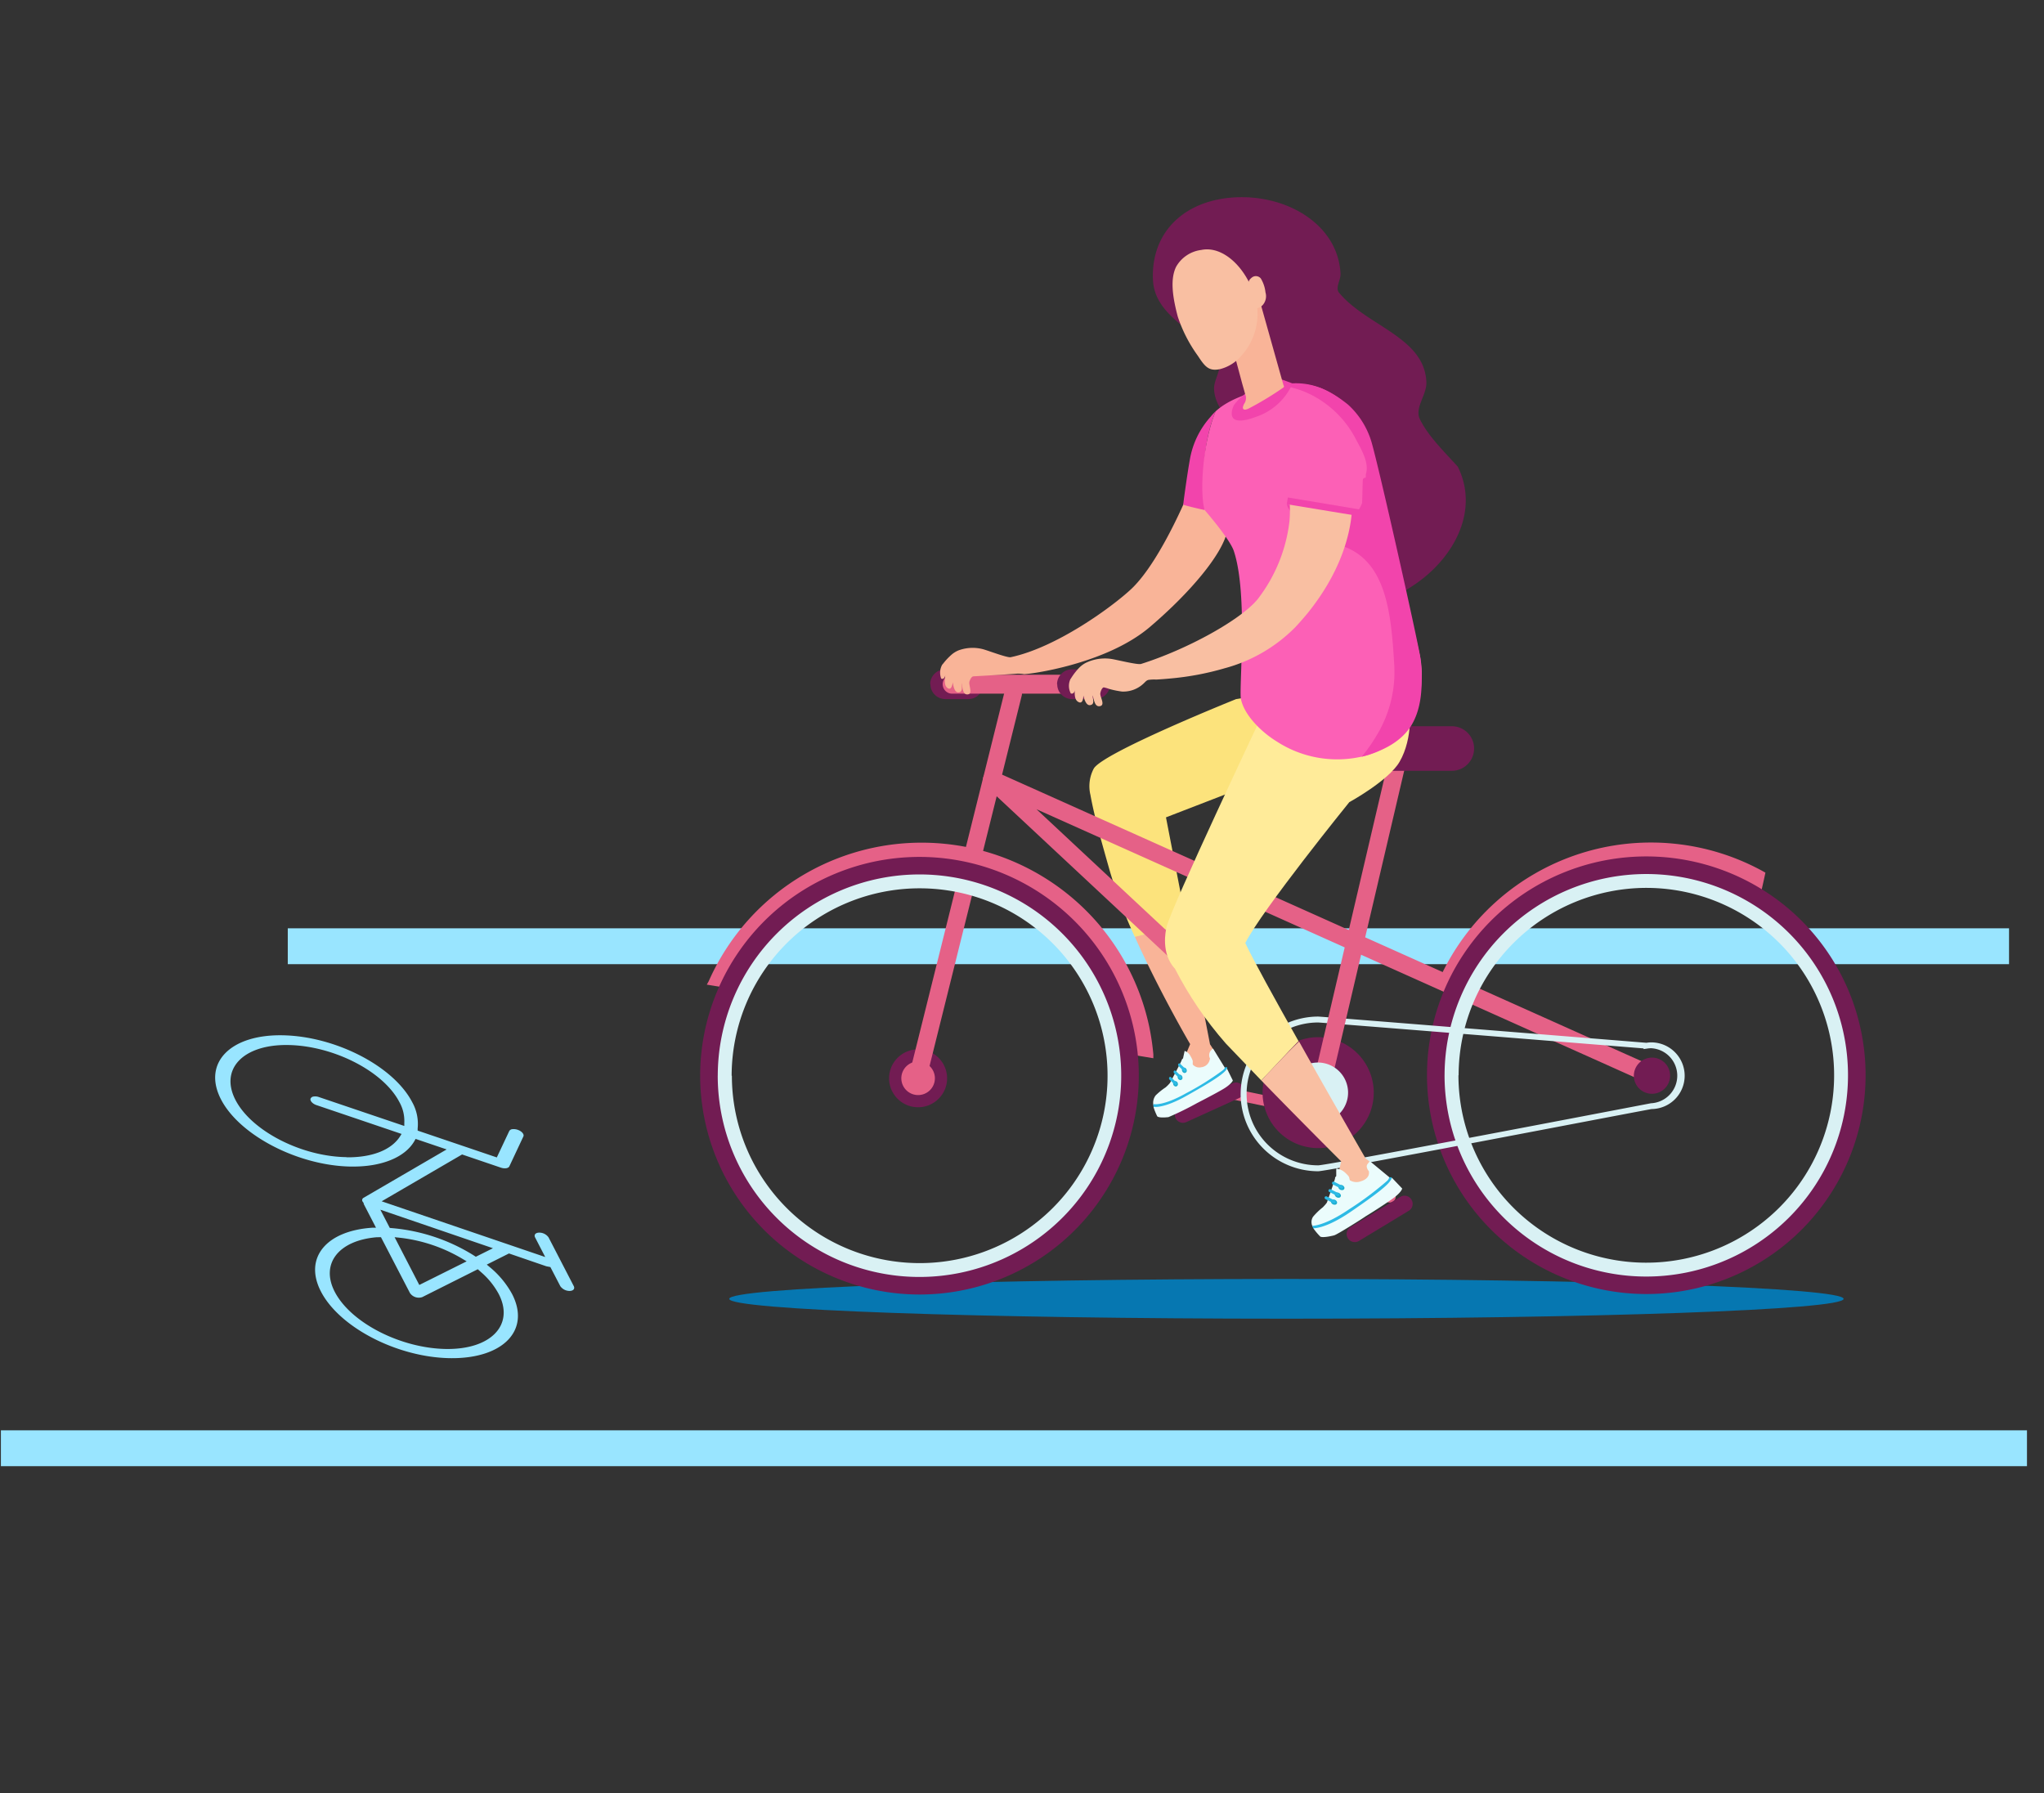 <?xml version="1.0" encoding="utf-8"?>
<svg xmlns="http://www.w3.org/2000/svg" fill="none" height="100" width="114">
  <rect width="100%" height="100%" fill="#333333" stroke="none"/>
  <path d="M19.59 65.062c1.685.025 3.005-.513 3.527-1.43l.061-.112 1.733.587-4.63 2.696a.14.14 0 0 0-.077.092.144.144 0 0 0 .019.12c.01.015.02.03.033.043l.025.034v.028c.005.02.01.038.018.056l.672 1.297h-.195c-2.602.168-3.84 1.698-2.876 3.56 1.04 2.009 4.275 3.678 7.215 3.716 2.94.037 4.488-1.555 3.448-3.573a5.126 5.126 0 0 0-1.262-1.517l-.152-.128 1.238-.622 2.04.7c.03.01.062.02.094.025l.176.034.554 1.067a.633.633 0 0 0 .51.264c.21 0 .305-.112.247-.255l-1.414-2.733a.636.636 0 0 0-.514-.264c-.206 0-.304.112-.243.254l.572 1.107L21.287 67l4.485-2.612 2.17.737c.207.069.411.038.466-.075l.784-1.67c.052-.114-.082-.282-.304-.363a.679.679 0 0 0-.304-.04.215.215 0 0 0-.182.105l-.693 1.471-4.415-1.496v-.124a2.48 2.48 0 0 0-.304-1.461c-1.04-2.009-4.278-3.676-7.218-3.731-2.94-.056-4.488 1.554-3.448 3.572 1.04 2.018 4.327 3.713 7.267 3.75Zm1.658 3.94 1.614 3.109a.596.596 0 0 0 .687.233l3.099-1.555.185.165c.397.34.73.753.982 1.216.89 1.722-.435 3.11-2.958 3.066-2.524-.044-5.297-1.465-6.188-3.19-.802-1.555.201-2.858 2.332-3.041l.247-.004Zm.76 0 .27.028a8.732 8.732 0 0 1 3.512 1.178l.237.14-2.642 1.318-1.377-2.665Zm-.794-1.533 6.279 2.148-.955.476-.18-.115a10.26 10.26 0 0 0-4.408-1.474l-.21-.019-.526-1.016Zm-1.894-2.932c-2.52-.035-5.296-1.465-6.187-3.19-.891-1.726.434-3.11 2.955-3.063 2.52.046 5.3 1.464 6.19 3.187.198.353.292.756.271 1.163v.164l-4.758-1.61a.597.597 0 0 0-.304-.031.204.204 0 0 0-.167.118c-.04.118.112.286.322.357l4.755 1.611-.088.14c-.49.762-1.575 1.181-2.989 1.163v-.01Z" fill="#99E5FF"/>
  <g clip-path="url(#a)">
    <path d="M113.05 79.774H.05v2h113v-2Z" fill="#99E5FF"/>
  </g>
  <g clip-path="url(#b)">
    <path d="M112.05 51.774h-96v2h96v-2Z" fill="#99E5FF"/>
  </g>
  <g clip-path="url(#c)">
    <path d="M40.671 72.441c0 .612 13.913 1.106 31.075 1.106 17.161 0 31.078-.494 31.078-1.106 0-.612-13.913-1.11-31.078-1.11s-31.075.498-31.075 1.11Z" fill="#0677B1"/>
    <path d="M81.305 26.027c-.805-.887-1.684-1.748-2.12-2.662-.296-.636.405-1.345.368-2.074-.057-1.154-.768-1.9-1.664-2.552-1.052-.767-2.36-1.402-3.198-2.404-.243-.289.094-.706.074-1.076-.138-2.69-2.898-4.37-5.786-4.256-2.888.115-4.808 1.927-4.673 4.63.107 2.094 2.625 2.864 3.612 4.454.296.474-.233 1.062-.206 1.624.068 1.297 1.409 2.155 1.854 3.24.06.146.102.299.124.454.162 1.137-.455 3.544-.39 4.764a3.848 3.848 0 0 0 1.088 2.663c3.35 2.158 7.295 1.116 9.543-1.07 1.62-1.583 2.362-3.741 1.374-5.735Z" fill="#721C53"/>
    <path d="M67.47 60.661a.334.334 0 0 0-.04.084.242.242 0 0 0 .158.337l5.485 1.13a.338.338 0 0 0 .337-.233.24.24 0 0 0-.067-.289.245.245 0 0 0-.094-.047l-5.486-1.13a.303.303 0 0 0-.293.148Z" fill="#E56187"/>
    <path d="M65.566 62.359a.454.454 0 0 0 .603.222l2.952-1.345a.452.452 0 0 0 .222-.598.448.448 0 0 0-.6-.222l-2.955 1.345a.454.454 0 0 0-.222.601v-.003Z" fill="#721C53"/>
    <path d="m66.378 58.234-.758 1.809c-.169.189-.323.39-.462.601-.104.172-.168.337-.104.397.064.06.175.074.313.057.273-.055.537-.143.789-.262l1.034-.978s.094-.047.216-.118c.209-.124.498-.336.525-.5a1.225 1.225 0 0 0-.202-.59 3.653 3.653 0 0 0-.242-.406l-1.304-6.724-2.892.72c1.379 3.082 3.087 5.994 3.087 5.994Z" fill="#F9B498"/>
    <path d="m78.242 38.16-7.5.528-1.8.303S61.495 41.98 61 42.87a2.09 2.09 0 0 0-.185 1.458c.239 1.318.647 2.707 1.098 4.304a27.557 27.557 0 0 0 1.378 3.617l2.891-.72-1.152-5.943 7.878-3.043s3.272.215 4.31-.52c1.324-.939 1.024-3.864 1.024-3.864Z" fill="#FCE37C"/>
    <path d="M68.423 59.582h-.09l-.675-1.096s-.02-.02-.155.145a.418.418 0 0 0-.016.407l-.027.1a.532.532 0 0 1-.462.384.476.476 0 0 1-.475-.152v-.144s.034-.047-.115-.306a.62.62 0 0 0-.337-.31l-.09.42s-.078.061-.075.098c.003.037-.62 1.207-.65 1.268a1.973 1.973 0 0 1-.25.252c-.197.13-.38.278-.549.444a.671.671 0 0 0-.118.591v.078c.055.17.123.336.203.497 0 0 .06.111.626.047a17.22 17.22 0 0 0 1.61-.79c.655-.336 1.318-.692 1.527-.827.384-.245.455-.424.455-.424l-.337-.682Z" fill="#EBFCFC"/>
    <path d="M65.694 60.456a.124.124 0 0 1-.125.141.169.169 0 0 1-.141-.161.123.123 0 0 1 .03-.1.124.124 0 0 1 .098-.041.165.165 0 0 1 .138.161ZM65.95 60.1a.121.121 0 0 1-.125.14.169.169 0 0 1-.141-.16.123.123 0 0 1 .03-.1.125.125 0 0 1 .098-.042.17.17 0 0 1 .138.162ZM66.19 59.703a.127.127 0 0 1-.076.13.127.127 0 0 1-.053.011.165.165 0 0 1-.138-.161.122.122 0 0 1 .029-.1.12.12 0 0 1 .096-.041.165.165 0 0 1 .141.161Z" fill="#1CADCE"/>
    <path d="m65.232 60.217.293.283c.013.012.03.02.048.02a.054.054 0 0 0 .053-.027.097.097 0 0 0-.016-.124l-.29-.283a.066.066 0 0 0-.052-.024.067.067 0 0 0-.053.024.104.104 0 0 0 .017.131ZM65.488 59.858l.293.282c.013.013.03.02.048.02a.061.061 0 0 0 .057-.026.104.104 0 0 0-.02-.125l-.29-.279a.067.067 0 0 0-.081-.018.067.067 0 0 0-.023.018.104.104 0 0 0 .016.128ZM65.741 59.464l.29.283c.013.012.03.019.047.02a.057.057 0 0 0 .057-.027.104.104 0 0 0-.017-.124l-.293-.283a.064.064 0 0 0-.1 0 .097.097 0 0 0 .016.131ZM66.19 61.108c-1.312.74-1.837.626-1.858.619v-.145h.02s.523.111 1.793-.605a15.42 15.42 0 0 0 2.066-1.294.508.508 0 0 0 .128-.168s.115 0 .111.04a.567.567 0 0 1-.121.185c-.25.262-.896.672-2.14 1.368Z" fill="#2DBAE5"/>
    <path d="M51.892 38.16a.829.829 0 0 0 .832.83h1.284a.83.83 0 1 0 0-1.66h-1.297a.836.836 0 0 0-.833.83h.014ZM51.205 61.754c.893 0 1.617-.723 1.617-1.614 0-.891-.724-1.614-1.617-1.614-.894 0-1.618.723-1.618 1.614 0 .891.724 1.614 1.618 1.614Z" fill="#721C53"/>
    <path d="M73.68 61.108a.48.48 0 0 0 .357-.154.49.49 0 0 0-.02-.693L57.806 45.133 91.95 60.436a.493.493 0 0 0 .62-.26.49.49 0 0 0-.219-.634L55.514 43.035a.493.493 0 0 0-.688.506.49.49 0 0 0 .152.3l18.365 17.146c.093.081.213.124.337.121ZM39.529 54.72a12.957 12.957 0 0 1 5.35-5.967 13 13 0 0 1 15.184 1.55 12.94 12.94 0 0 1 4.027 6.926c.11.523.189 1.051.236 1.583v.209l-1.378-.226v-.124a12.391 12.391 0 0 0-.19-1.16 11.586 11.586 0 0 0-3.552-6.176 11.641 11.641 0 0 0-13.499-1.529 11.602 11.602 0 0 0-4.85 5.224l-.055.111-1.381-.225.108-.195Z" fill="#E56187"/>
    <path d="M81.558 55.057a33.773 33.773 0 0 0-1.26-.494 12.913 12.913 0 0 1 3.159-4.287 12.95 12.95 0 0 1 9.925-3.22c1.788.18 3.518.73 5.081 1.614-.097.46-.205.924-.31 1.385a11.612 11.612 0 0 0-16.595 5.002ZM51.205 61.075a.936.936 0 1 0 .002-1.872.936.936 0 0 0-.002 1.872Z" fill="#E56187"/>
    <path d="M80.43 59.969c0-2.248.667-4.445 1.919-6.313a11.383 11.383 0 0 1 5.111-4.185 11.413 11.413 0 0 1 12.412 2.463 11.35 11.35 0 0 1 2.469 12.383 11.37 11.37 0 0 1-4.195 5.1 11.408 11.408 0 0 1-6.328 1.915A11.413 11.413 0 0 1 83.769 68a11.36 11.36 0 0 1-3.339-8.032Zm.912 0c0 2.067.614 4.088 1.764 5.807a10.471 10.471 0 0 0 4.701 3.852 10.499 10.499 0 0 0 11.418-2.264 10.437 10.437 0 0 0-1.586-16.082 10.493 10.493 0 0 0-5.82-1.762 10.499 10.499 0 0 0-7.398 3.067 10.45 10.45 0 0 0-3.069 7.382h-.01Z" fill="#D9F1F4"/>
    <path d="M79.587 59.969c0-2.414.717-4.773 2.061-6.78a12.226 12.226 0 0 1 5.49-4.495 12.258 12.258 0 0 1 13.33 2.645 12.199 12.199 0 0 1 3.347 6.249c.472 2.367.23 4.82-.696 7.05a12.208 12.208 0 0 1-4.505 5.477 12.252 12.252 0 0 1-6.796 2.057 12.26 12.26 0 0 1-8.645-3.578 12.203 12.203 0 0 1-3.586-8.625Zm.98 0c0 2.22.659 4.39 1.895 6.237a11.246 11.246 0 0 0 5.048 4.136 11.275 11.275 0 0 0 12.263-2.431 11.213 11.213 0 0 0 2.441-12.234 11.235 11.235 0 0 0-4.144-5.038 11.27 11.27 0 0 0-6.251-1.892 11.278 11.278 0 0 0-7.951 3.29 11.226 11.226 0 0 0-3.3 7.932Z" fill="#721C53"/>
    <path d="M91.124 59.996a1.006 1.006 0 0 0 .624.931 1.014 1.014 0 0 0 1.379-.735 1.006 1.006 0 0 0-.992-1.205 1.012 1.012 0 0 0-1.01 1.009ZM73.518 64.033c1.712 0 3.1-1.385 3.1-3.093a3.096 3.096 0 0 0-3.1-3.093 3.096 3.096 0 0 0-3.1 3.093 3.096 3.096 0 0 0 3.1 3.093Z" fill="#721C53"/>
    <path d="M69.195 61.01a4.315 4.315 0 0 1 1.268-3.047 4.335 4.335 0 0 1 3.055-1.266c.202 0 16.454 1.312 18.31 1.463.083-.015.166-.022.25-.024a1.867 1.867 0 0 1 1.732 1.133 1.855 1.855 0 0 1-.986 2.438 1.867 1.867 0 0 1-.712.148c-1.847.336-18.068 3.469-18.59 3.469a4.335 4.335 0 0 1-3.058-1.264 4.315 4.315 0 0 1-1.27-3.05Zm22.647-2.524-.175.024v-.037c-6.254-.505-17.906-1.44-18.149-1.446-1.059 0-2.075.42-2.823 1.167a3.98 3.98 0 0 0 0 5.634 3.998 3.998 0 0 0 2.823 1.166c.469 0 13.533-2.5 18.56-3.462a1.54 1.54 0 0 0 1.468-1.535 1.534 1.534 0 0 0-1.468-1.535 1.81 1.81 0 0 0-.236.024Z" fill="#D9F1F4"/>
    <path d="M73.518 61.808a.496.496 0 0 0 .479-.38l4.61-19.684a.49.49 0 0 0-.882-.406.49.49 0 0 0-.076.18l-4.61 19.688a.486.486 0 0 0 .368.588.63.63 0 0 0 .111.014Z" fill="#E56187"/>
    <path d="M73.899 41.748a1.243 1.243 0 0 0 1.247 1.243h5.822a1.248 1.248 0 0 0 1.247-1.243 1.243 1.243 0 0 0-1.247-1.244h-5.822a1.248 1.248 0 0 0-1.247 1.244Z" fill="#721C53"/>
    <path d="M51.205 60.483a.49.49 0 0 0 .475-.37l5.303-21.307a.483.483 0 0 0-.357-.592.493.493 0 0 0-.596.357l-5.304 21.307a.484.484 0 0 0 .187.511.488.488 0 0 0 .292.094Z" fill="#E56187"/>
    <path d="M39.906 59.996c0-2.248.668-4.445 1.92-6.313a11.384 11.384 0 0 1 5.11-4.185A11.415 11.415 0 0 1 59.35 51.96a11.339 11.339 0 0 1 2.469 12.383 11.369 11.369 0 0 1-4.195 5.1 11.409 11.409 0 0 1-6.328 1.915 11.413 11.413 0 0 1-8.05-3.331 11.36 11.36 0 0 1-3.339-8.032Zm.913 0c0 2.067.615 4.088 1.766 5.806a10.47 10.47 0 0 0 4.701 3.85 10.498 10.498 0 0 0 11.417-2.266 10.43 10.43 0 0 0 2.271-11.39 10.458 10.458 0 0 0-3.858-4.69 10.493 10.493 0 0 0-5.82-1.762c-2.78-.001-5.447 1.1-7.414 3.06a10.45 10.45 0 0 0-3.076 7.392h.013Z" fill="#D9F1F4"/>
    <path d="M39.05 59.995c0-2.413.718-4.773 2.062-6.78a12.226 12.226 0 0 1 5.49-4.494 12.258 12.258 0 0 1 13.33 2.645 12.177 12.177 0 0 1 2.651 13.3 12.21 12.21 0 0 1-4.505 5.476 12.252 12.252 0 0 1-6.796 2.057 12.26 12.26 0 0 1-8.645-3.578 12.203 12.203 0 0 1-3.587-8.625Zm.98 0c0 2.22.66 4.39 1.897 6.237a11.245 11.245 0 0 0 5.05 4.134 11.274 11.274 0 0 0 12.26-2.433A11.201 11.201 0 0 0 61.677 55.7a11.23 11.23 0 0 0-4.143-5.038 11.269 11.269 0 0 0-6.251-1.892 11.275 11.275 0 0 0-7.953 3.291 11.223 11.223 0 0 0-3.298 7.934Z" fill="#721C53"/>
    <path d="M52.576 38.16a.527.527 0 0 0 .529.528h6.803a.53.53 0 0 0 .53-.528.527.527 0 0 0-.53-.527h-6.803a.53.53 0 0 0-.53.527Z" fill="#E56187"/>
    <path d="M58.965 38.16a.826.826 0 0 0 .832.83h1.284a.833.833 0 0 0 .832-.83.833.833 0 0 0-.832-.83h-1.294a.835.835 0 0 0-.832.83h.01Z" fill="#721C53"/>
    <path d="M77.646 67.039a.287.287 0 0 0 .084-.057.294.294 0 0 0 .096-.328.292.292 0 0 0-.062-.103l-4.617-4.723a.338.338 0 0 0-.454 0 .294.294 0 0 0-.097.327.293.293 0 0 0 .063.103l4.616 4.724a.337.337 0 0 0 .37.057Z" fill="#E56187"/>
    <path d="M75.173 69.06a.455.455 0 0 0 .623.15l2.773-1.68a.45.45 0 0 0 .152-.623.451.451 0 0 0-.624-.15l-2.776 1.68a.451.451 0 0 0-.148.622Z" fill="#721C53"/>
    <path d="M71.817 60.94a1.678 1.678 0 0 0 1.04 1.553 1.688 1.688 0 0 0 2.297-1.225 1.678 1.678 0 0 0-.717-1.725 1.688 1.688 0 0 0-2.127.209 1.679 1.679 0 0 0-.493 1.188Z" fill="#D9F1F4"/>
    <path d="M70.34 60.254c2.241 2.31 4.462 4.519 4.462 4.519l-.438 1.876a4.37 4.37 0 0 0-.394.672c-.081.181-.118.336-.024.4.128.048.27.048.398 0 .306-.1.6-.231.88-.393l1.01-1.13s.101-.064.23-.154c.218-.155.515-.4.498-.572-.017-.171-.196-.336-.401-.531a4.804 4.804 0 0 0-.401-.336s-1.914-3.312-3.707-6.516c-.704.666-1.374 1.409-2.112 2.165Z" fill="#F9BFA2"/>
    <path d="m78.62 39.384-4.084.175-4.118.272s-5.139 10.856-5.358 11.88c-.037.176-.337 1.45.475 2.324.77 1.5 1.722 2.898 2.834 4.165.62.656 1.298 1.345 1.972 2.054.738-.756 1.408-1.502 2.082-2.185-1.3-2.31-2.544-4.562-2.969-5.473.924-1.839 5.8-7.856 5.8-7.856s2.19-1.197 2.803-2.25c.782-1.341.563-3.106.563-3.106Z" fill="#FFEB99"/>
    <path d="M77.646 65.7h-.108l-1.125-.93s-.03 0-.149.164c-.118.165.088.397.088.397v.104c0 .1-.068.336-.455.45a.702.702 0 0 1-.613-.06l-.034-.138s.024-.054-.219-.276a.87.87 0 0 0-.505-.235v.42s-.078.07-.064.108c.013.037-.425 1.274-.449 1.345-.023.07-.235.285-.235.285-.199.156-.38.332-.543.525a.534.534 0 0 0 0 .592l.027.074c.112.157.237.306.374.443 0 0 .105.094.768-.067.186-.047 1.75-1.042 1.739-1.049.708-.43 1.412-.908 1.627-1.072.398-.306.435-.491.435-.491l-.56-.588Z" fill="#EBFCFC"/>
    <path d="M74.566 67.032a.117.117 0 0 1-.059.146.119.119 0 0 1-.056.012.21.21 0 0 1-.212-.128.121.121 0 0 1 .115-.161.213.213 0 0 1 .212.13ZM74.778 66.642a.117.117 0 0 1-.058.146.118.118 0 0 1-.056.012.216.216 0 0 1-.212-.131.12.12 0 0 1 .114-.158.213.213 0 0 1 .212.131ZM74.977 66.215a.12.12 0 0 1-.059.148.12.12 0 0 1-.055.013.211.211 0 0 1-.213-.13.117.117 0 0 1 .115-.159.21.21 0 0 1 .212.128Z" fill="#1CADCE"/>
    <path d="m73.94 66.887.427.219c.021.006.043.006.064 0a.064.064 0 0 0 .061-.037.086.086 0 0 0-.023-.097.088.088 0 0 0-.03-.017l-.429-.219a.092.092 0 0 0-.125.024.097.097 0 0 0 .054.128ZM74.158 66.487l.428.219a.11.11 0 0 0 .064 0 .09.09 0 0 0 .061-.037.097.097 0 0 0-.054-.118l-.428-.215a.088.088 0 0 0-.124.023.087.087 0 0 0 .018.11.09.09 0 0 0 .035.018ZM74.357 66.07l.428.22c.02.003.04.003.06 0a.077.077 0 0 0 .061-.038.094.094 0 0 0-.053-.118l-.428-.218a.09.09 0 0 0-.067-.012.088.088 0 0 0-.055.039.087.087 0 0 0 .054.128ZM75.324 67.59c-1.385.948-2.058.914-2.082.914l-.054-.138h.03s.674 0 2.005-.907a17.719 17.719 0 0 0 2.157-1.614.48.48 0 0 0 .108-.185h.141a.453.453 0 0 1-.094.202c-.206.306-.88.817-2.21 1.728Z" fill="#2DBAE5"/>
    <path d="M52.573 37.051c.14-.188.3-.362.475-.518.122-.111.264-.2.417-.262.44-.16.92-.182 1.372-.06.283.077 1.348.484 1.533.443 2.564-.541 5.688-2.827 6.74-3.819 1.738-1.657 3.403-5.893 3.403-5.893s2.16 2.787 1.934 2.67c-.263 1.297-2.07 3.442-4.313 5.355-2.46 2.094-6.767 2.645-7.026 2.632a1.803 1.803 0 0 0-.424-.024c-.112.02-2.36.142-2.406.148-.105.017-.192.219-.213.306-.043.195.206.673-.094.7-.3.026-.283-.427-.337-.633 0 .189.091.508-.185.522-.223 0-.29-.387-.304-.569-.037.195-.107.505-.337.29-.161-.155-.107-.461-.087-.673-.027.118-.091.236-.226.182a.914.914 0 0 1 .067-.797h.01Z" fill="#F9B498"/>
    <path d="M66.351 25.695a4.762 4.762 0 0 1 1.166-2.448c.086-.109.18-.211.283-.306-.718 1.738-.718 3.597-.613 5.504-.03 0-1.186-.263-1.193-.303-.007-.04.232-1.765.357-2.447Z" fill="#F244AC"/>
    <path d="M67.8 22.941c.7-.645 1.739-.978 2.652-1.237a7.385 7.385 0 0 1 1.624-.272 3.758 3.758 0 0 1 1.617.228c2.36 1.009 2.892 3.248 3.397 5.689.162.78 2.001 8.74 2.123 9.315a5.569 5.569 0 0 1-.421 3.298 4.036 4.036 0 0 1-2.969 2.263 6.189 6.189 0 0 1-4.626-.878c-.853-.524-1.8-1.462-1.985-2.353-.125-.595.41-5.846-.398-8.263-.222-.673-1.627-2.283-1.627-2.283-.29-.998-.105-3.769.613-5.507Z" fill="#FC60B6"/>
    <path d="M79.213 36.664c-.064-.585-2.16-9.981-2.696-11.928a4.584 4.584 0 0 0-1.328-2.165c-.96-.776-1.927-1.25-3.116-1.19l-.56-.208-2.052.783c-.241.18-.456.392-.637.632-.118.229-.522 1.301 1.19.673.85-.275 1.56-.871 1.974-1.661.406.097.799.242 1.17.433a5.721 5.721 0 0 1 2.442 2.421c.31.598.786 1.345.577 2a.76.76 0 0 1-.024.242c-.057.333-.087.67-.088 1.009-.06.344-.212.664-.44.928 0 0-3.31-.363-3.852-.501.114.565 1.364 1.456 2.059 2.111 3.396.296 3.733 3.574 3.922 6.724a6.784 6.784 0 0 1-.742 3.634c-.032.076-.072.15-.118.218a9.61 9.61 0 0 1-.946 1.386c1.327-.353 2.203-.898 2.726-1.681.593-.932.724-2.182.539-3.86Z" fill="#F244AC"/>
    <path d="m71.58 21.469-1.314-4.677-1.459 2.851c0 .02.034.125.04.145.035.124.068.252.105.38l.337 1.254c.05.175.098.336.148.528.017.057.038.114.051.171a.568.568 0 0 1-.104.41c-.03.064-.105.219-.034.286.07.067.209 0 .27-.02a17.773 17.773 0 0 0 1.9-1.143c.101-.067.111-.084.06-.185Z" fill="#F9B498"/>
    <path d="M69.811 15.485c-.195.164-.155.242-.155.242-.633-1.23-1.684-1.99-2.658-1.786a1.877 1.877 0 0 0-1.405.942c-.337.696-.196 1.68.094 2.773a7.964 7.964 0 0 0 1.122 2.189c.395.602.607.877 1.244.74a2.306 2.306 0 0 0 1.152-.71 3.482 3.482 0 0 0 .916-2.69.6.6 0 0 0 .294-.16.746.746 0 0 0 .165-.717 1.876 1.876 0 0 0-.26-.776.357.357 0 0 0-.508-.047ZM59.726 37.844a3.55 3.55 0 0 1 .438-.575 1.43 1.43 0 0 1 .405-.305 2.441 2.441 0 0 1 1.422-.212c.303.047 1.452.336 1.647.279 2.608-.824 5.59-2.478 6.514-3.624a8.763 8.763 0 0 0 1.766-4.34 6.998 6.998 0 0 0 0-1.187c.566.222 2.325.306 3.474.746-.125 1.345-.674 3.335-2.423 5.524a17.72 17.72 0 0 1-.715.82 8.715 8.715 0 0 1-3.959 2.303c-.975.285-1.976.474-2.989.565-.273.027-.546.047-.819.063a2.145 2.145 0 0 0-.44.02c-.115.034-.152.095-.243.179a1.645 1.645 0 0 1-1.227.47 5.062 5.062 0 0 1-.708-.144 1.98 1.98 0 0 0-.313-.09c-.108.03-.175.238-.189.335-.023.199.293.65-.017.713-.31.064-.337-.4-.414-.602 0 .192.152.501-.135.545-.229.037-.337-.356-.38-.538 0 .198-.054.521-.317.336-.189-.138-.165-.454-.165-.652 0 .118-.068.245-.216.205a.906.906 0 0 1-.02-.807l.023-.027Z" fill="#F9BFA2"/>
    <path d="m71.827 27.745 4.134.69.044-1.658a.137.137 0 0 1 .148-.13.148.148 0 0 1 .135.15l-.04 1.103.195-.336a.144.144 0 0 1 .143-.069.143.143 0 0 1 .103.213l-.482.817-.141.303-4.297-.706.058-.377Z" fill="#F244AC"/>
  </g>
  <defs>
    <clipPath id="a">
      <path d="M.05 79.774h113v2H.05z" fill="#fff"/>
    </clipPath>
    <clipPath id="b">
      <path d="M16.05 51.774h96v2h-96z" fill="#fff"/>
    </clipPath>
    <clipPath id="c">
      <path d="M39.05 11h65v62.547h-65z" fill="#fff"/>
    </clipPath>
  </defs>
</svg>